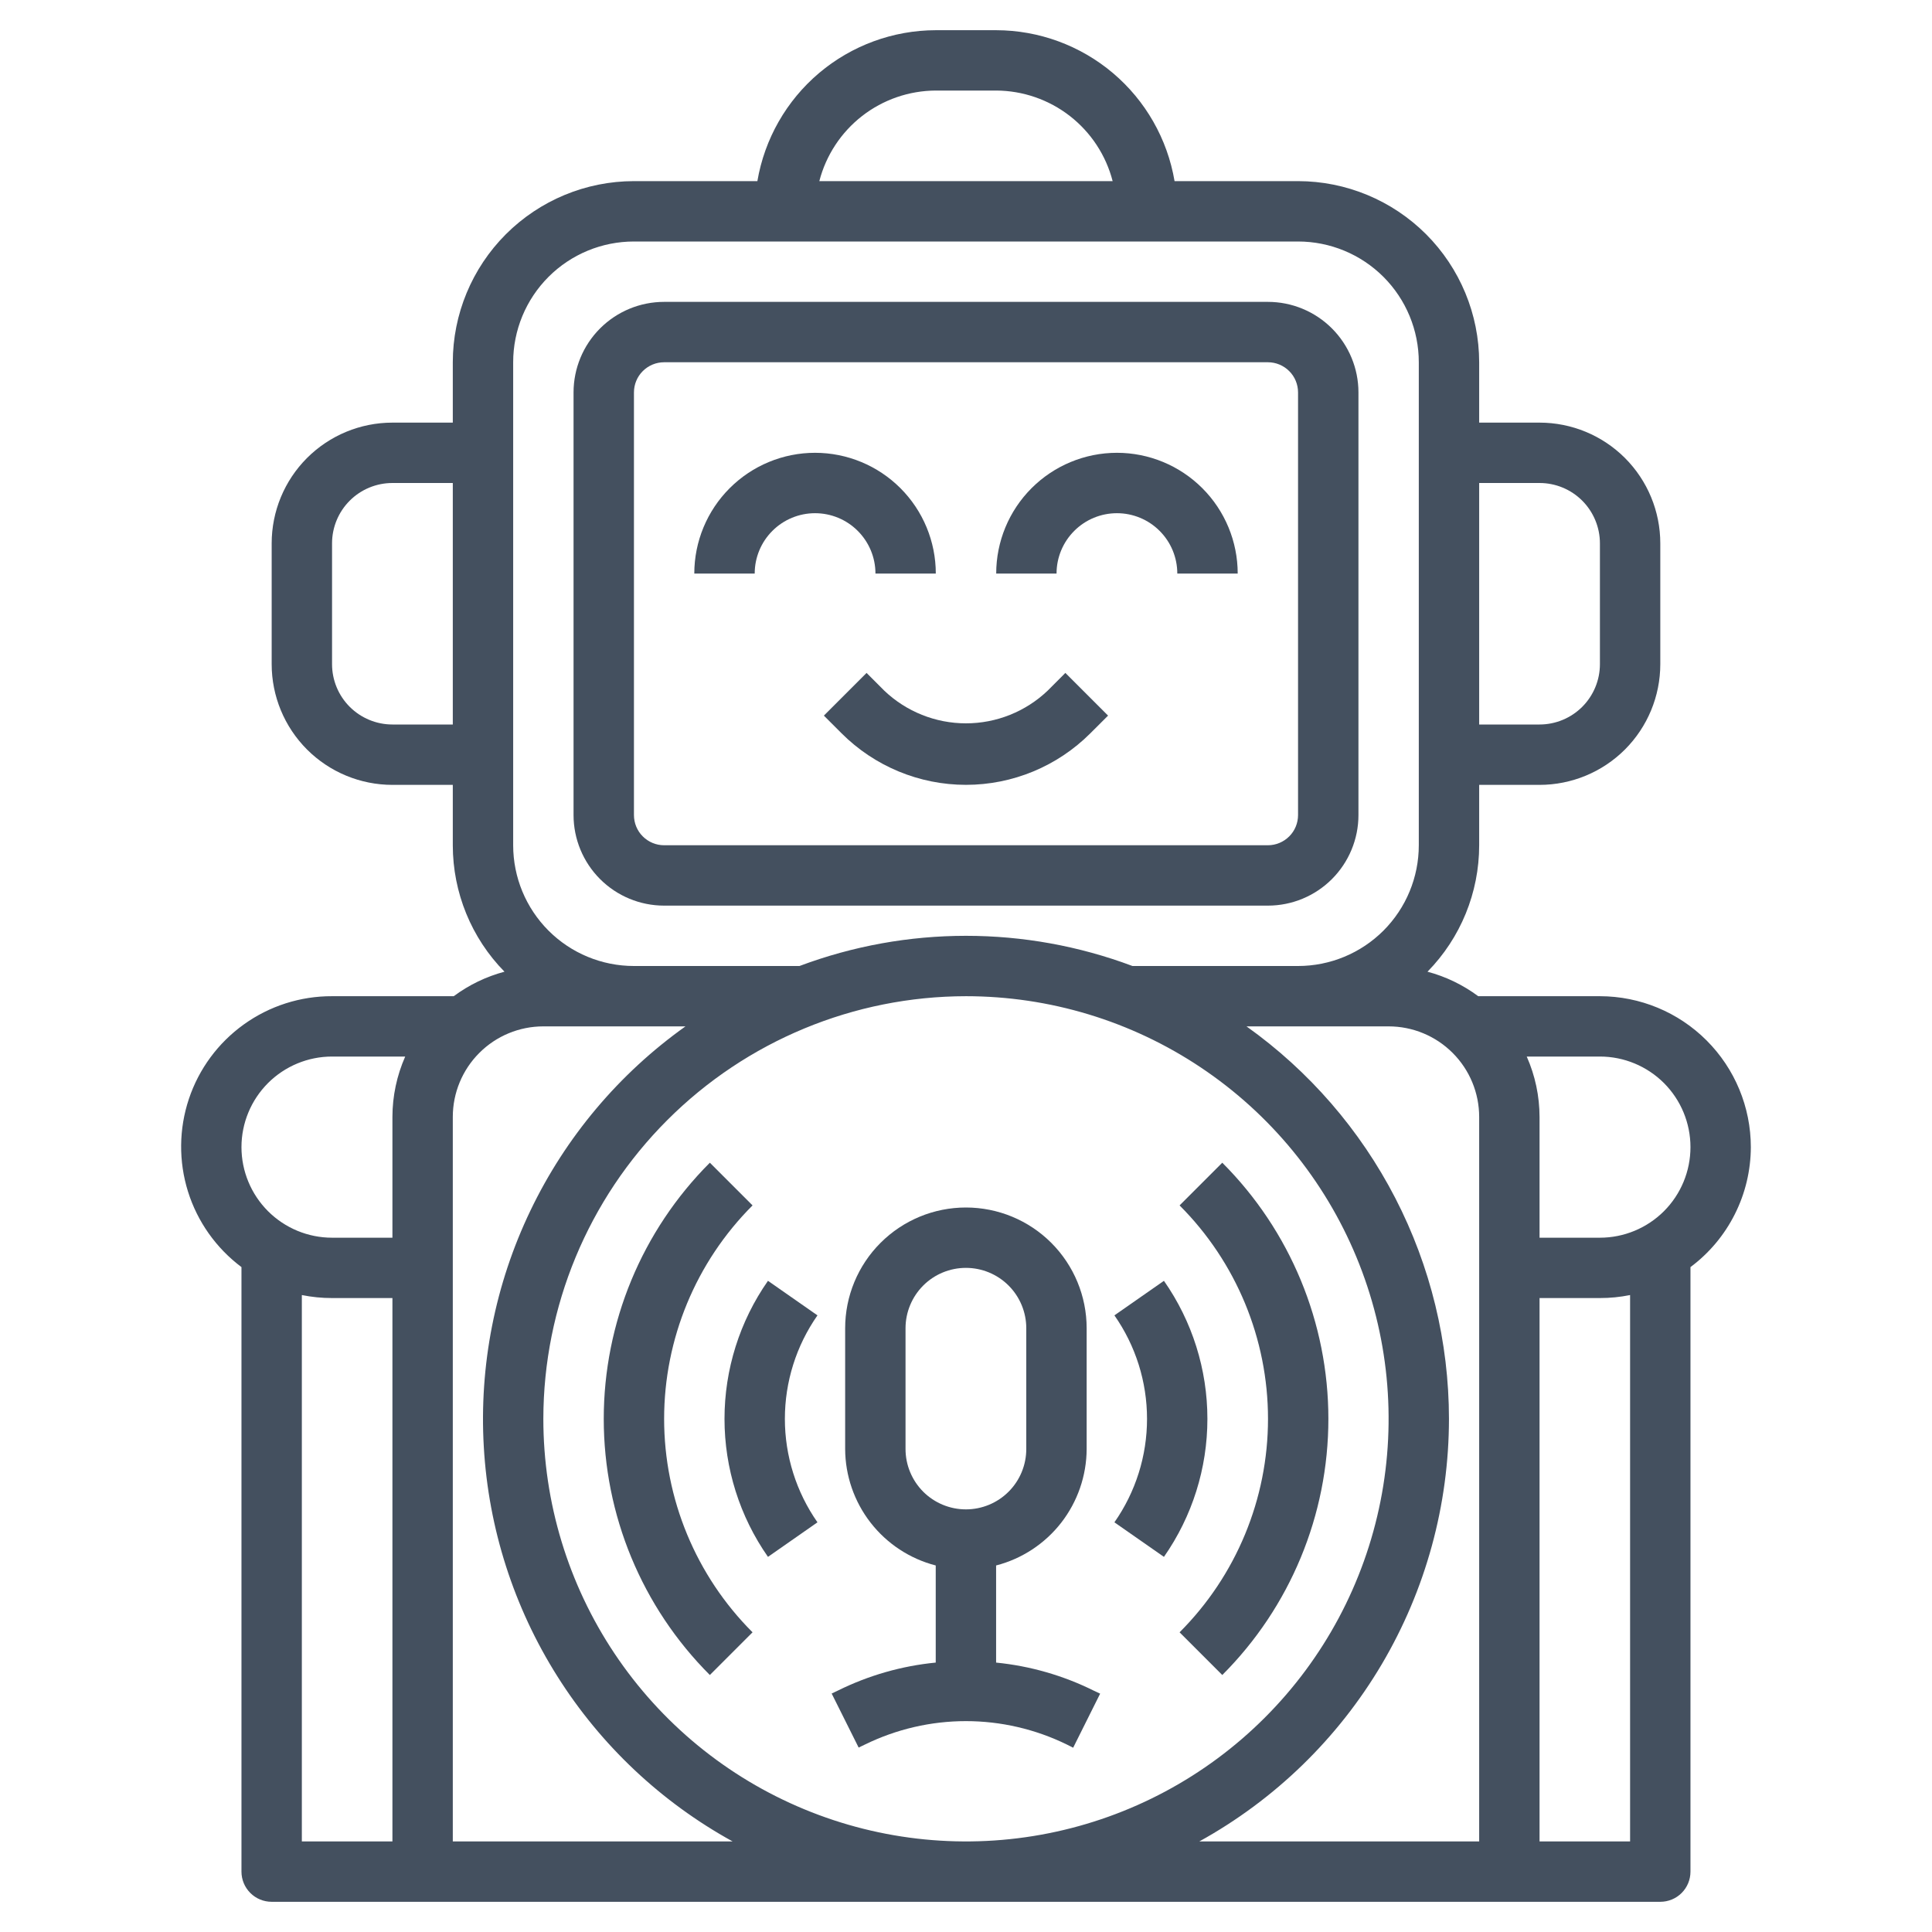 <svg width="60" height="60" viewBox="0 0 60 60" fill="none" xmlns="http://www.w3.org/2000/svg">
<path d="M54.374 35.625C54.373 34.382 53.879 33.191 53 32.312C52.121 31.433 50.93 30.939 49.687 30.938H45.908C45.435 30.587 44.901 30.329 44.332 30.177C45.361 29.129 45.937 27.719 45.937 26.25V24.375H47.812C48.806 24.375 49.76 23.98 50.464 23.277C51.167 22.573 51.562 21.62 51.562 20.625V16.875C51.562 15.88 51.167 14.927 50.464 14.223C49.76 13.52 48.806 13.125 47.812 13.125H45.937V11.25C45.935 9.759 45.342 8.329 44.288 7.274C43.233 6.22 41.803 5.626 40.312 5.625H36.477C36.255 4.316 35.577 3.127 34.563 2.269C33.549 1.412 32.265 0.94 30.937 0.938H29.062C27.734 0.94 26.45 1.412 25.436 2.269C24.422 3.127 23.744 4.316 23.521 5.625H19.687C18.195 5.626 16.766 6.22 15.711 7.274C14.656 8.329 14.063 9.759 14.062 11.25V13.125H12.187C11.192 13.125 10.239 13.52 9.535 14.223C8.832 14.927 8.437 15.88 8.437 16.875V20.625C8.437 21.62 8.832 22.573 9.535 23.277C10.239 23.98 11.192 24.375 12.187 24.375H14.062V26.25C14.062 27.719 14.638 29.129 15.667 30.177C15.098 30.329 14.563 30.587 14.091 30.938H10.312C9.33 30.934 8.371 31.241 7.573 31.814C6.775 32.386 6.177 33.196 5.866 34.128C5.555 35.06 5.545 36.066 5.838 37.004C6.131 37.941 6.713 38.762 7.499 39.351V58.125C7.499 58.374 7.598 58.612 7.774 58.788C7.95 58.964 8.188 59.062 8.437 59.062H51.562C51.811 59.062 52.049 58.964 52.225 58.788C52.401 58.612 52.499 58.374 52.499 58.125V39.351C53.08 38.918 53.551 38.356 53.876 37.709C54.202 37.062 54.372 36.349 54.374 35.625ZM47.812 15C48.309 15 48.786 15.197 49.138 15.549C49.489 15.901 49.687 16.378 49.687 16.875V20.625C49.687 21.122 49.489 21.599 49.138 21.951C48.786 22.302 48.309 22.5 47.812 22.5H45.937V15H47.812ZM29.062 2.812H30.937C31.766 2.816 32.57 3.093 33.225 3.602C33.879 4.111 34.347 4.822 34.554 5.625H25.445C25.652 4.822 26.12 4.111 26.774 3.602C27.428 3.093 28.233 2.816 29.062 2.812ZM15.937 11.25C15.937 10.255 16.332 9.302 17.035 8.598C17.738 7.895 18.692 7.5 19.687 7.5H40.312C41.306 7.5 42.26 7.895 42.964 8.598C43.667 9.302 44.062 10.255 44.062 11.25V26.25C44.062 27.245 43.667 28.198 42.964 28.902C42.26 29.605 41.306 30 40.312 30H35.17C31.836 28.75 28.163 28.75 24.829 30H19.687C18.692 30 17.738 29.605 17.035 28.902C16.332 28.198 15.937 27.245 15.937 26.25V11.25ZM29.999 30.938C32.595 30.938 35.133 31.707 37.291 33.15C39.45 34.592 41.132 36.642 42.125 39.04C43.119 41.438 43.379 44.077 42.872 46.623C42.366 49.169 41.116 51.508 39.28 53.343C37.445 55.179 35.106 56.429 32.56 56.935C30.014 57.442 27.375 57.182 24.977 56.188C22.578 55.195 20.529 53.513 19.086 51.354C17.644 49.196 16.874 46.658 16.874 44.062C16.878 40.583 18.262 37.246 20.723 34.786C23.183 32.325 26.52 30.941 29.999 30.938ZM12.187 22.5C11.69 22.5 11.213 22.302 10.861 21.951C10.509 21.599 10.312 21.122 10.312 20.625V16.875C10.312 16.378 10.509 15.901 10.861 15.549C11.213 15.197 11.69 15 12.187 15H14.062V22.5H12.187ZM10.312 32.812H12.584C12.323 33.403 12.188 34.042 12.187 34.688V38.438H10.312C9.566 38.438 8.851 38.141 8.323 37.614C7.796 37.086 7.499 36.371 7.499 35.625C7.499 34.879 7.796 34.164 8.323 33.636C8.851 33.109 9.566 32.812 10.312 32.812ZM9.374 40.219C9.683 40.281 9.997 40.313 10.312 40.312H12.187V57.188H9.374V40.219ZM14.062 57.188V34.688C14.062 33.942 14.358 33.226 14.886 32.699C15.413 32.171 16.128 31.875 16.874 31.875H21.288C19.224 33.344 17.567 35.313 16.472 37.598C15.376 39.882 14.878 42.407 15.025 44.936C15.171 47.465 15.957 49.916 17.309 52.059C18.66 54.202 20.534 55.966 22.753 57.188H14.062ZM44.999 44.062C44.997 41.677 44.426 39.327 43.332 37.207C42.238 35.087 40.654 33.259 38.711 31.875H43.124C43.87 31.875 44.586 32.171 45.113 32.699C45.641 33.226 45.937 33.942 45.937 34.688V57.188H37.245C39.592 55.892 41.549 53.991 42.913 51.683C44.276 49.375 44.997 46.743 44.999 44.062ZM50.624 57.188H47.812V40.312H49.687C50.002 40.313 50.316 40.281 50.624 40.219V57.188ZM49.687 38.438H47.812V34.688C47.811 34.042 47.676 33.403 47.414 32.812H49.687C50.433 32.812 51.148 33.109 51.676 33.636C52.203 34.164 52.499 34.879 52.499 35.625C52.499 36.371 52.203 37.086 51.676 37.614C51.148 38.141 50.433 38.438 49.687 38.438Z" fill="#44505F"/>
<path d="M20.625 28.125H39.375C40.121 28.125 40.836 27.829 41.364 27.301C41.891 26.774 42.188 26.058 42.188 25.312V12.188C42.188 11.442 41.891 10.726 41.364 10.199C40.836 9.671 40.121 9.375 39.375 9.375H20.625C19.879 9.375 19.164 9.671 18.636 10.199C18.109 10.726 17.812 11.442 17.812 12.188V25.312C17.812 26.058 18.109 26.774 18.636 27.301C19.164 27.829 19.879 28.125 20.625 28.125ZM19.688 12.188C19.688 11.939 19.786 11.7 19.962 11.525C20.138 11.349 20.376 11.25 20.625 11.25H39.375C39.624 11.25 39.862 11.349 40.038 11.525C40.214 11.7 40.312 11.939 40.312 12.188V25.312C40.312 25.561 40.214 25.8 40.038 25.975C39.862 26.151 39.624 26.25 39.375 26.25H20.625C20.376 26.25 20.138 26.151 19.962 25.975C19.786 25.8 19.688 25.561 19.688 25.312V12.188Z" fill="#44505F"/>
<path d="M25.312 15.938C25.81 15.938 26.287 16.135 26.638 16.487C26.99 16.838 27.188 17.315 27.188 17.812H29.062C29.062 16.818 28.667 15.864 27.964 15.161C27.261 14.458 26.307 14.062 25.312 14.062C24.318 14.062 23.364 14.458 22.661 15.161C21.958 15.864 21.562 16.818 21.562 17.812H23.438C23.438 17.315 23.635 16.838 23.987 16.487C24.338 16.135 24.815 15.938 25.312 15.938Z" fill="#44505F"/>
<path d="M34.688 15.938C35.185 15.938 35.662 16.135 36.013 16.487C36.365 16.838 36.562 17.315 36.562 17.812H38.438C38.438 16.818 38.042 15.864 37.339 15.161C36.636 14.458 35.682 14.062 34.688 14.062C33.693 14.062 32.739 14.458 32.036 15.161C31.333 15.864 30.938 16.818 30.938 17.812H32.812C32.812 17.315 33.01 16.838 33.362 16.487C33.713 16.135 34.19 15.938 34.688 15.938Z" fill="#44505F"/>
<path d="M26.912 20.898L25.586 22.224L26.135 22.773C27.16 23.798 28.55 24.374 29.999 24.374C31.448 24.374 32.837 23.798 33.862 22.773L34.412 22.224L33.086 20.898L32.537 21.448C31.853 22.1 30.944 22.464 29.999 22.464C29.054 22.464 28.145 22.1 27.461 21.448L26.912 20.898Z" fill="#44505F"/>
<path d="M26.864 54.177C27.84 53.7 28.911 53.451 29.997 53.451C31.083 53.451 32.155 53.7 33.13 54.177L33.328 54.277L34.166 52.598L33.968 52.505C33.018 52.033 31.99 51.738 30.935 51.633V48.617C31.737 48.41 32.449 47.942 32.958 47.288C33.466 46.633 33.744 45.829 33.747 45V41.25C33.747 40.255 33.352 39.302 32.649 38.598C31.946 37.895 30.992 37.5 29.997 37.5C29.003 37.5 28.049 37.895 27.346 38.598C26.642 39.302 26.247 40.255 26.247 41.25V45C26.25 45.829 26.528 46.633 27.037 47.288C27.546 47.942 28.257 48.41 29.06 48.617V51.633C28.004 51.736 26.977 52.03 26.026 52.5L25.828 52.594L26.666 54.272L26.864 54.177ZM28.122 45V41.25C28.122 40.753 28.32 40.276 28.671 39.924C29.023 39.572 29.5 39.375 29.997 39.375C30.494 39.375 30.971 39.572 31.323 39.924C31.675 40.276 31.872 40.753 31.872 41.25V45C31.872 45.497 31.675 45.974 31.323 46.326C30.971 46.678 30.494 46.875 29.997 46.875C29.5 46.875 29.023 46.678 28.671 46.326C28.32 45.974 28.122 45.497 28.122 45Z" fill="#44505F"/>
<path d="M22.045 52.019L23.371 50.693C21.613 48.935 20.625 46.55 20.625 44.064C20.625 41.578 21.613 39.193 23.371 37.435L22.045 36.109C19.935 38.219 18.75 41.081 18.75 44.064C18.75 47.048 19.935 49.909 22.045 52.019Z" fill="#44505F"/>
<path d="M36.633 50.693L37.959 52.019C40.069 49.909 41.254 47.048 41.254 44.064C41.254 41.081 40.069 38.219 37.959 36.109L36.633 37.435C38.391 39.193 39.379 41.578 39.379 44.064C39.379 46.55 38.391 48.935 36.633 50.693Z" fill="#44505F"/>
<path d="M36.147 48.35C37.026 47.093 37.497 45.597 37.497 44.064C37.497 42.53 37.026 41.034 36.147 39.777L34.609 40.85C35.269 41.792 35.622 42.914 35.622 44.064C35.622 45.213 35.269 46.335 34.609 47.277L36.147 48.35Z" fill="#44505F"/>
<path d="M23.85 48.35L25.387 47.277C24.728 46.335 24.375 45.213 24.375 44.064C24.375 42.914 24.728 41.792 25.387 40.85L23.85 39.777C22.971 41.034 22.5 42.53 22.5 44.064C22.5 45.597 22.971 47.093 23.85 48.35Z" fill="#44505F"/>
</svg>

